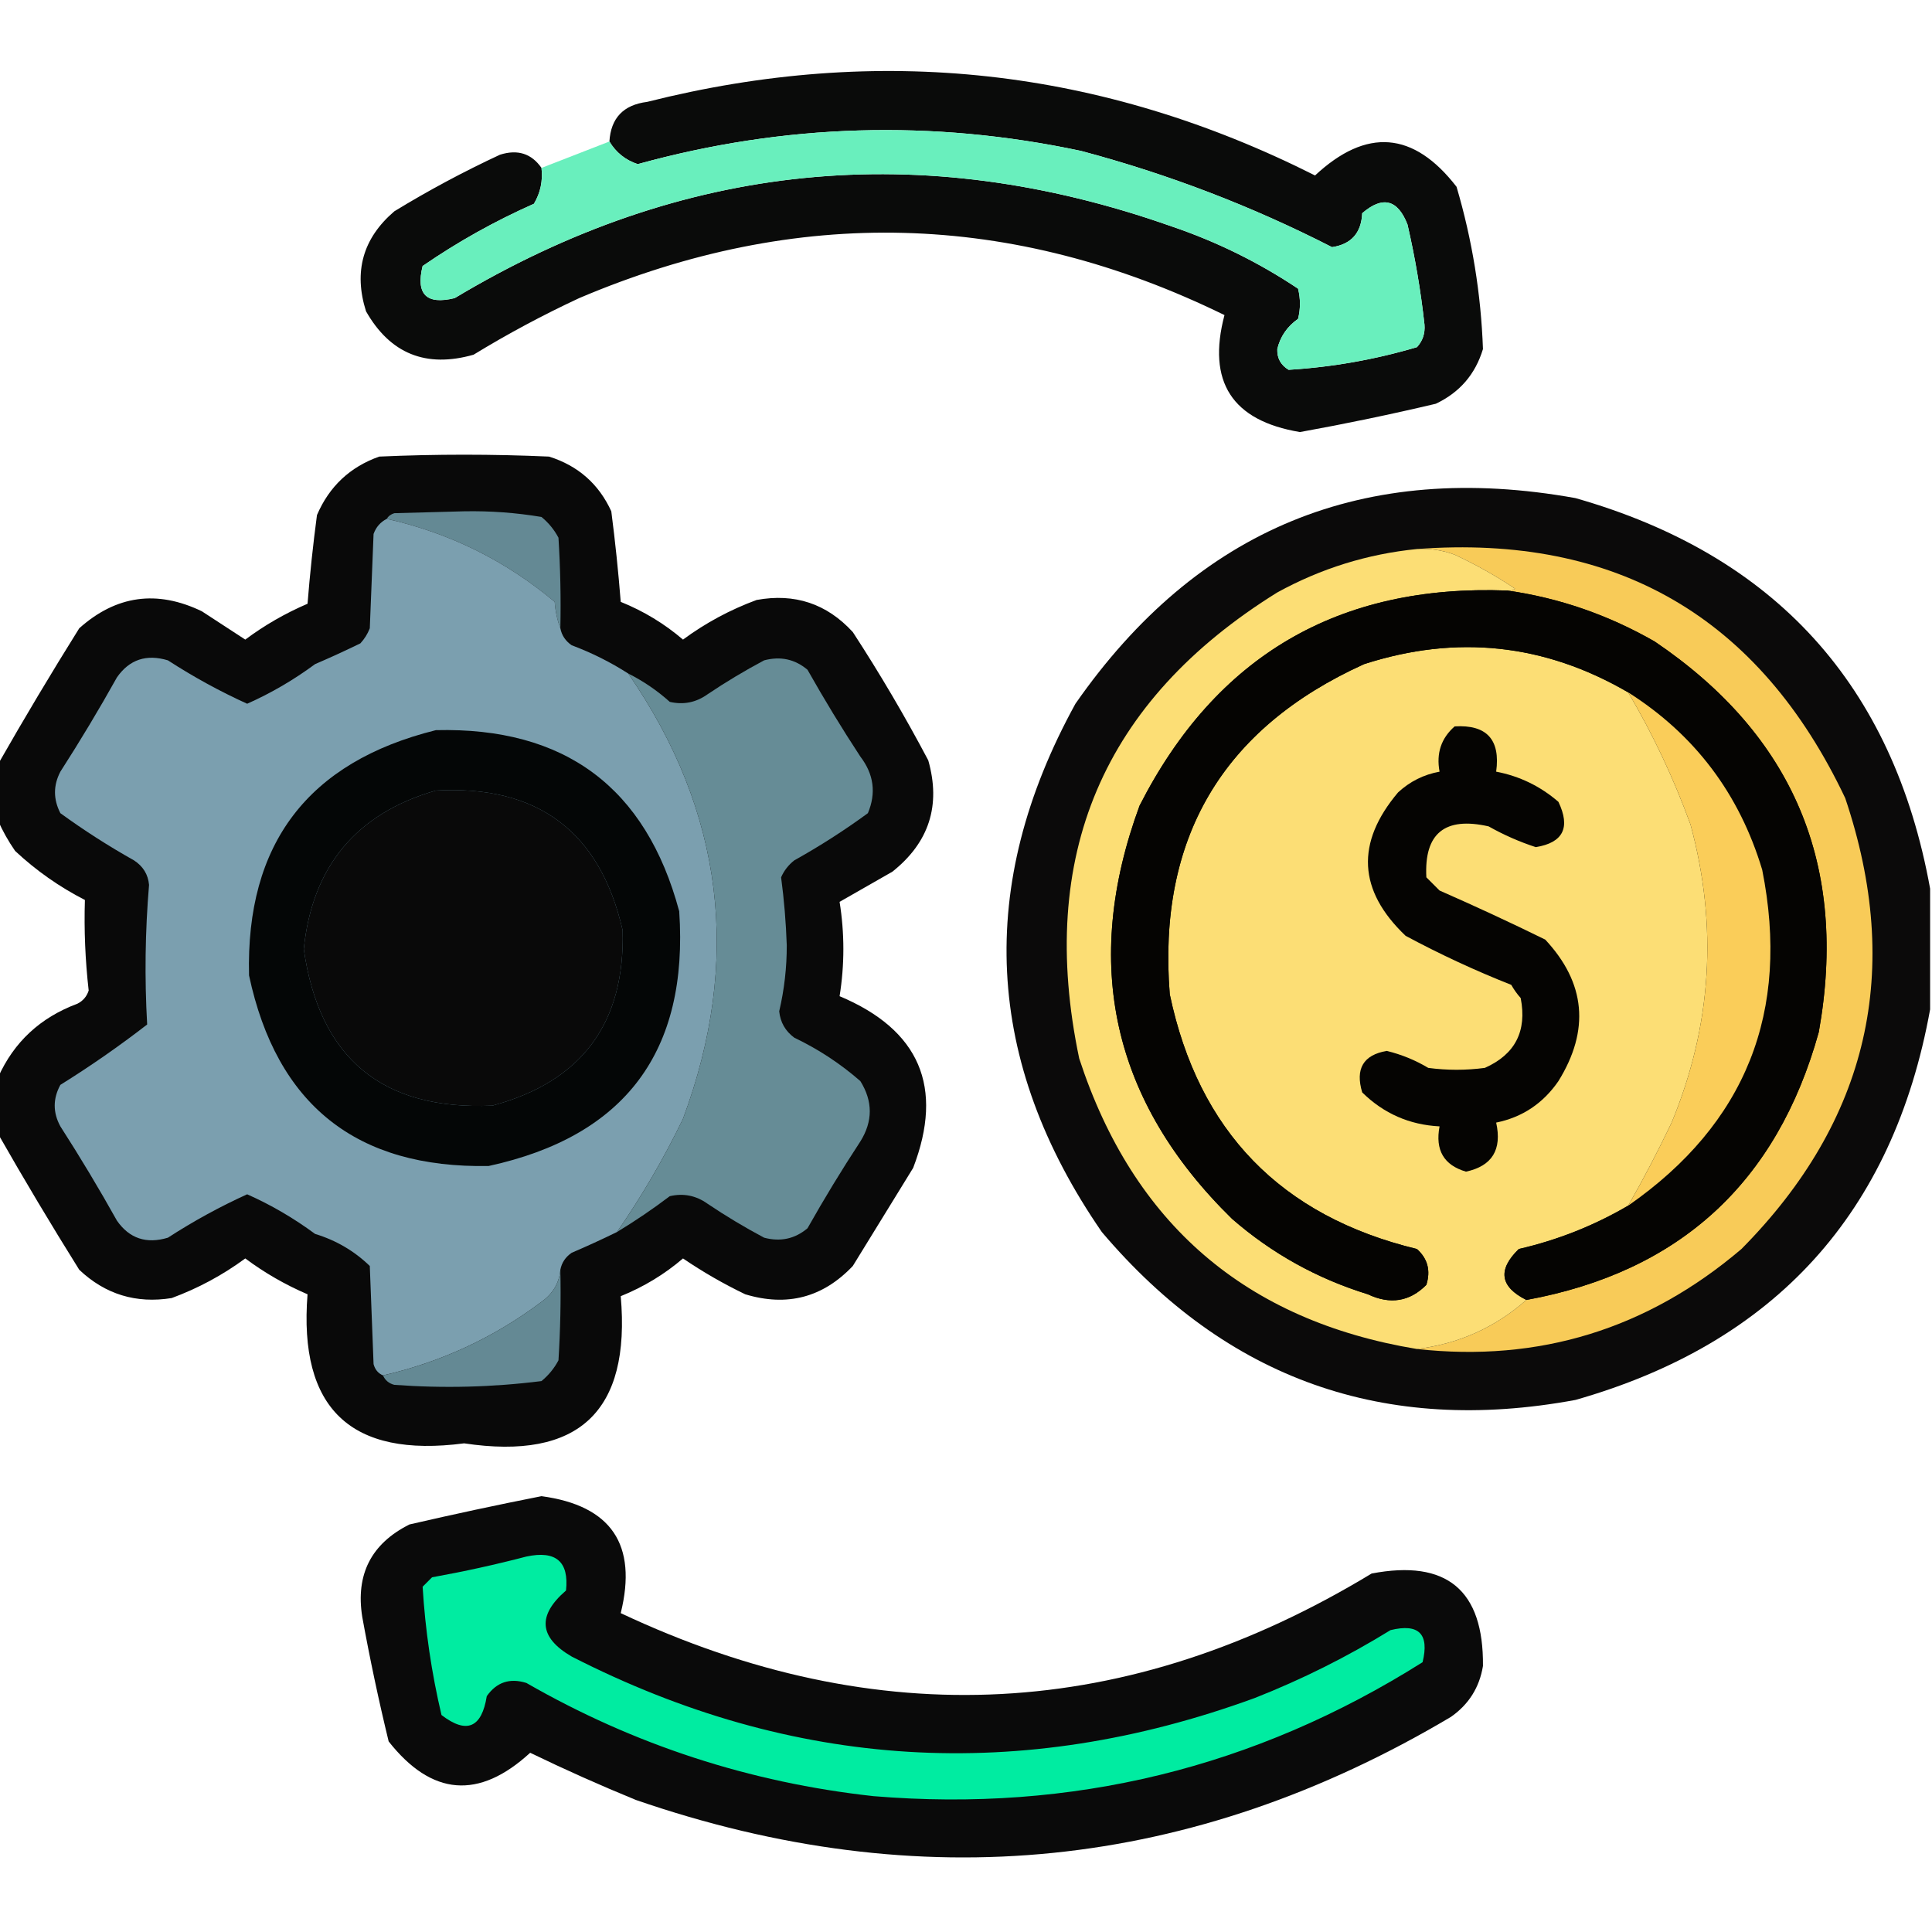 <?xml version="1.0" encoding="UTF-8"?>
<!DOCTYPE svg PUBLIC "-//W3C//DTD SVG 1.1//EN" "http://www.w3.org/Graphics/SVG/1.1/DTD/svg11.dtd">
<svg xmlns="http://www.w3.org/2000/svg" version="1.1" width="512px" height="512px" style="shape-rendering:geometricPrecision; text-rendering:geometricPrecision; image-rendering:optimizeQuality; fillRule:evenodd; clip-rule:evenodd" xmlns:xlink="http://www.w3.org/1999/xlink">
<g><path style="opacity:0.959" fill="#010201" d="M 143.5,44.5 C 143.893,47.93 143.227,51.096 141.5,54C 131.101,58.613 121.268,64.113 112,70.5C 110.167,78 113,80.833 120.5,79C 180.762,42.886 244.095,36.553 310.5,60C 322.421,64.044 333.588,69.544 344,76.5C 344.667,79.167 344.667,81.833 344,84.5C 341.109,86.538 339.276,89.205 338.5,92.5C 338.406,94.912 339.406,96.745 341.5,98C 353.017,97.298 364.35,95.298 375.5,92C 377.028,90.352 377.695,88.352 377.5,86C 376.516,77.081 375.016,68.247 373,59.5C 370.413,52.847 366.413,51.847 361,56.5C 360.764,61.733 358.097,64.733 353,65.5C 331.817,54.657 309.65,46.157 286.5,40C 247.031,31.604 207.864,32.771 169,43.5C 165.753,42.418 163.253,40.418 161.5,37.5C 161.881,31.284 165.215,27.784 171.5,27C 232.944,11.512 291.944,18.012 348.5,46.5C 362.127,33.794 374.627,34.794 386,49.5C 390.15,63.578 392.484,77.911 393,92.5C 390.987,99.181 386.82,104.014 380.5,107C 368.557,109.822 356.557,112.322 344.5,114.5C 326.499,111.496 319.832,101.163 324.5,83.5C 268.241,55.957 211.241,54.457 153.5,79C 143.849,83.491 134.515,88.491 125.5,94C 112.906,97.585 103.406,93.751 97,82.5C 93.673,71.97 96.173,63.136 104.5,56C 113.515,50.491 122.849,45.491 132.5,41C 137.181,39.519 140.848,40.686 143.5,44.5 Z"/></g>
<g><path style="opacity:0.999" fill="#69efbd" d="M 143.5,44.5 C 149.5,42.167 155.5,39.833 161.5,37.5C 163.253,40.418 165.753,42.418 169,43.5C 207.864,32.771 247.031,31.604 286.5,40C 309.65,46.157 331.817,54.657 353,65.5C 358.097,64.733 360.764,61.733 361,56.5C 366.413,51.847 370.413,52.847 373,59.5C 375.016,68.247 376.516,77.081 377.5,86C 377.695,88.352 377.028,90.352 375.5,92C 364.35,95.298 353.017,97.298 341.5,98C 339.406,96.745 338.406,94.912 338.5,92.5C 339.276,89.205 341.109,86.538 344,84.5C 344.667,81.833 344.667,79.167 344,76.5C 333.588,69.544 322.421,64.044 310.5,60C 244.095,36.553 180.762,42.886 120.5,79C 113,80.833 110.167,78 112,70.5C 121.268,64.113 131.101,58.613 141.5,54C 143.227,51.096 143.893,47.93 143.5,44.5 Z"/></g>
<g><path style="opacity:0.961" fill="#010101" d="M -0.5,300.5 C -0.5,295.5 -0.5,290.5 -0.5,285.5C 3.686,276.153 10.686,269.653 20.5,266C 21.99,265.255 22.99,264.088 23.5,262.5C 22.586,254.434 22.253,246.434 22.5,238.5C 15.72,235.028 9.554,230.695 4,225.5C 2.205,222.901 0.705,220.234 -0.5,217.5C -0.5,212.5 -0.5,207.5 -0.5,202.5C 6.376,190.43 13.542,178.43 21,166.5C 30.774,157.761 41.608,156.261 53.5,162C 57.333,164.5 61.167,167 65,169.5C 70.092,165.702 75.592,162.535 81.5,160C 82.124,152.185 82.957,144.352 84,136.5C 87.255,128.911 92.755,123.744 100.5,121C 115.5,120.333 130.5,120.333 145.5,121C 153.177,123.412 158.677,128.246 162,135.5C 163.032,143.463 163.866,151.463 164.5,159.5C 170.582,161.954 176.082,165.287 181,169.5C 186.974,165.095 193.474,161.595 200.5,159C 210.608,157.149 219.108,159.982 226,167.5C 233.171,178.504 239.838,189.838 246,201.5C 249.391,213.435 246.224,223.268 236.5,231C 231.833,233.667 227.167,236.333 222.5,239C 223.833,247.333 223.833,255.667 222.5,264C 243.712,272.92 250.212,288.086 242,309.5C 236.667,318.167 231.333,326.833 226,335.5C 218.086,343.854 208.586,346.354 197.5,343C 191.742,340.233 186.242,337.066 181,333.5C 176.082,337.713 170.582,341.046 164.5,343.5C 167.198,374.07 153.365,387.07 123,382.5C 92.946,386.447 79.113,373.28 81.5,343C 75.592,340.465 70.092,337.298 65,333.5C 58.994,337.919 52.494,341.419 45.5,344C 36.061,345.519 27.894,343.019 21,336.5C 13.542,324.57 6.376,312.57 -0.5,300.5 Z M 115.5,209.5 C 142.488,208.006 158.988,220.339 165,246.5C 165.691,271.131 154.191,286.631 130.5,293C 101.301,294.303 84.634,280.469 80.5,251.5C 82.762,229.578 94.428,215.578 115.5,209.5 Z"/></g>
<g><path style="opacity:0.958" fill="#020100" d="M 511.5,235.5 C 511.5,246.167 511.5,256.833 511.5,267.5C 501.732,321.44 470.399,355.94 417.5,371C 366.928,380.368 325.095,365.534 292,326.5C 260.845,281.339 258.511,234.673 285,186.5C 317.332,140.098 361.498,121.931 417.5,132C 470.399,147.06 501.732,181.56 511.5,235.5 Z"/></g>
<g><path style="opacity:1" fill="#648994" d="M 148.5,166.5 C 147.686,164.369 147.186,162.036 147,159.5C 133.984,148.576 119.151,141.242 102.5,137.5C 102.918,136.778 103.584,136.278 104.5,136C 110.667,135.833 116.833,135.667 123,135.5C 129.935,135.37 136.768,135.87 143.5,137C 145.378,138.543 146.878,140.376 148,142.5C 148.5,150.493 148.666,158.493 148.5,166.5 Z"/></g>
<g><path style="opacity:1" fill="#7b9faf" d="M 102.5,137.5 C 119.151,141.242 133.984,148.576 147,159.5C 147.186,162.036 147.686,164.369 148.5,166.5C 148.859,168.371 149.859,169.871 151.5,171C 156.805,172.986 161.805,175.486 166.5,178.5C 191.797,215.156 196.631,254.489 181,296.5C 175.9,307.047 170.067,317.047 163.5,326.5C 159.572,328.424 155.572,330.257 151.5,332C 149.859,333.129 148.859,334.629 148.5,336.5C 148.198,340 146.532,342.834 143.5,345C 130.901,354.465 116.901,360.965 101.5,364.5C 100.21,363.942 99.377,362.942 99,361.5C 98.667,352.833 98.333,344.167 98,335.5C 93.91,331.533 89.077,328.7 83.5,327C 77.835,322.815 71.835,319.315 65.5,316.5C 58.264,319.787 51.264,323.62 44.5,328C 38.798,329.72 34.298,328.22 31,323.5C 26.252,315.001 21.252,306.668 16,298.5C 14,294.833 14,291.167 16,287.5C 23.943,282.556 31.609,277.223 39,271.5C 38.295,259.167 38.462,246.833 39.5,234.5C 39.244,231.729 37.91,229.562 35.5,228C 28.745,224.208 22.245,220.041 16,215.5C 14.101,211.803 14.101,208.136 16,204.5C 21.252,196.332 26.252,187.999 31,179.5C 34.298,174.78 38.798,173.28 44.5,175C 51.264,179.38 58.264,183.213 65.5,186.5C 71.835,183.685 77.835,180.185 83.5,176C 87.542,174.263 91.542,172.43 95.5,170.5C 96.584,169.335 97.417,168.002 98,166.5C 98.333,158.167 98.667,149.833 99,141.5C 99.66,139.676 100.827,138.343 102.5,137.5 Z M 115.5,209.5 C 94.428,215.578 82.762,229.578 80.5,251.5C 84.634,280.469 101.301,294.303 130.5,293C 154.191,286.631 165.691,271.131 165,246.5C 158.988,220.339 142.488,208.006 115.5,209.5 Z"/></g>
<g><path style="opacity:1" fill="#f8cb58" d="M 375.5,145.5 C 428.418,141.543 466.252,163.543 489,211.5C 504.378,257.1 495.212,296.933 461.5,331C 436.552,352.232 407.885,361.065 375.5,357.5C 386.545,356.142 396.212,351.809 404.5,344.5C 445.082,337.09 470.915,313.424 482,273.5C 489.867,229.421 475.367,194.921 438.5,170C 426.24,162.97 413.24,158.47 399.5,156.5C 400.239,156.631 400.906,156.464 401.5,156C 396.423,152.599 391.089,149.599 385.5,147C 382.274,145.801 378.941,145.301 375.5,145.5 Z"/></g>
<g><path style="opacity:1" fill="#fcde75" d="M 375.5,145.5 C 378.941,145.301 382.274,145.801 385.5,147C 391.089,149.599 396.423,152.599 401.5,156C 400.906,156.464 400.239,156.631 399.5,156.5C 354.747,154.786 322.247,173.786 302,213.5C 286.578,255.401 294.745,291.901 326.5,323C 337.03,332.171 349.03,338.838 362.5,343C 368.417,345.787 373.584,344.953 378,340.5C 379.183,336.726 378.349,333.559 375.5,331C 339.445,322.279 317.612,299.779 310,263.5C 306.722,222.213 323.889,193.046 361.5,176C 386.025,168.095 409.358,170.595 431.5,183.5C 438.026,194.558 443.526,206.225 448,218.5C 455.311,245.435 453.644,271.768 443,297.5C 439.376,305.087 435.542,312.42 431.5,319.5C 422.446,324.798 412.779,328.631 402.5,331C 396.838,336.504 397.504,341.004 404.5,344.5C 396.212,351.809 386.545,356.142 375.5,357.5C 330.147,349.987 300.314,324.321 286,280.5C 274.749,226.877 292.249,185.71 338.5,157C 350.067,150.644 362.4,146.811 375.5,145.5 Z"/></g>
<g><path style="opacity:1" fill="#050402" d="M 399.5,156.5 C 413.24,158.47 426.24,162.97 438.5,170C 475.367,194.921 489.867,229.421 482,273.5C 470.915,313.424 445.082,337.09 404.5,344.5C 397.504,341.004 396.838,336.504 402.5,331C 412.779,328.631 422.446,324.798 431.5,319.5C 462.664,297.802 474.497,268.136 467,230.5C 460.938,210.333 449.105,194.667 431.5,183.5C 409.358,170.595 386.025,168.095 361.5,176C 323.889,193.046 306.722,222.213 310,263.5C 317.612,299.779 339.445,322.279 375.5,331C 378.349,333.559 379.183,336.726 378,340.5C 373.584,344.953 368.417,345.787 362.5,343C 349.03,338.838 337.03,332.171 326.5,323C 294.745,291.901 286.578,255.401 302,213.5C 322.247,173.786 354.747,154.786 399.5,156.5 Z"/></g>
<g><path style="opacity:1" fill="#668c96" d="M 163.5,326.5 C 170.067,317.047 175.9,307.047 181,296.5C 196.631,254.489 191.797,215.156 166.5,178.5C 170.484,180.495 174.151,182.995 177.5,186C 181.12,186.841 184.454,186.174 187.5,184C 192.334,180.748 197.334,177.748 202.5,175C 206.829,173.849 210.662,174.682 214,177.5C 218.416,185.333 223.082,193 228,200.5C 231.572,205.168 232.239,210.168 230,215.5C 223.768,220.061 217.268,224.228 210.5,228C 208.951,229.214 207.785,230.714 207,232.5C 207.79,238.415 208.29,244.415 208.5,250.5C 208.514,256.412 207.848,262.245 206.5,268C 206.795,270.923 208.129,273.257 210.5,275C 216.875,278.047 222.708,281.881 228,286.5C 231.333,291.833 231.333,297.167 228,302.5C 223.082,310 218.416,317.667 214,325.5C 210.662,328.318 206.829,329.151 202.5,328C 197.334,325.252 192.334,322.252 187.5,319C 184.454,316.826 181.12,316.159 177.5,317C 172.978,320.424 168.311,323.591 163.5,326.5 Z"/></g>
<g><path style="opacity:1" fill="#facd59" d="M 431.5,183.5 C 449.105,194.667 460.938,210.333 467,230.5C 474.497,268.136 462.664,297.802 431.5,319.5C 435.542,312.42 439.376,305.087 443,297.5C 453.644,271.768 455.311,245.435 448,218.5C 443.526,206.225 438.026,194.558 431.5,183.5 Z"/></g>
<g><path style="opacity:1" fill="#050402" d="M 385.5,192.5 C 393.992,191.994 397.659,195.994 396.5,204.5C 402.701,205.683 408.201,208.35 413,212.5C 416.257,219.321 414.257,223.321 407,224.5C 402.687,223.096 398.52,221.262 394.5,219C 382.881,216.364 377.381,220.864 378,232.5C 379.167,233.667 380.333,234.833 381.5,236C 390.953,240.147 400.286,244.481 409.5,249C 420.211,260.479 421.377,272.979 413,286.5C 408.93,292.418 403.43,296.085 396.5,297.5C 398.09,304.68 395.423,309.014 388.5,310.5C 382.629,308.78 380.296,304.78 381.5,298.5C 373.532,298.099 366.698,295.099 361,289.5C 359.121,283.24 361.288,279.573 367.5,278.5C 371.404,279.453 375.071,280.953 378.5,283C 383.5,283.667 388.5,283.667 393.5,283C 401.536,279.43 404.703,273.263 403,264.5C 402.044,263.421 401.211,262.255 400.5,261C 390.957,257.23 381.624,252.897 372.5,248C 359.897,236.014 359.23,223.348 370.5,210C 373.642,207.096 377.309,205.262 381.5,204.5C 380.589,199.633 381.922,195.633 385.5,192.5 Z"/></g>
<g><path style="opacity:0.966" fill="#010202" d="M 115.5,193.5 C 149.688,192.659 171.188,208.659 180,241.5C 182.522,278.628 165.688,301.128 129.5,309C 94.485,309.657 73.318,292.824 66,258.5C 65.121,223.589 81.621,201.923 115.5,193.5 Z M 115.5,209.5 C 94.428,215.578 82.762,229.578 80.5,251.5C 84.634,280.469 101.301,294.303 130.5,293C 154.191,286.631 165.691,271.131 165,246.5C 158.988,220.339 142.488,208.006 115.5,209.5 Z"/></g>
<g><path style="opacity:1" fill="#648994" d="M 148.5,336.5 C 148.666,344.507 148.5,352.507 148,360.5C 146.878,362.624 145.378,364.457 143.5,366C 130.595,367.628 117.595,367.961 104.5,367C 103.058,366.623 102.058,365.79 101.5,364.5C 116.901,360.965 130.901,354.465 143.5,345C 146.532,342.834 148.198,340 148.5,336.5 Z"/></g>
<g><path style="opacity:0.959" fill="#000101" d="M 143.5,396.5 C 161.994,399 168.994,409.334 164.5,427.5C 232.658,459.572 298.992,456.072 363.5,417C 383.37,413.209 393.203,421.376 393,441.5C 392.072,447.187 389.239,451.687 384.5,455C 315.952,495.707 243.952,503.041 168.5,477C 159.041,473.124 149.708,468.958 140.5,464.5C 126.911,476.977 114.411,475.977 103,461.5C 100.346,450.577 98.012,439.577 96,428.5C 94.209,417.248 98.376,409.082 108.5,404C 120.253,401.285 131.919,398.785 143.5,396.5 Z"/></g>
<g><path style="opacity:1" fill="#00eca1" d="M 139.5,412.5 C 147.321,410.833 150.821,413.833 150,421.5C 142.329,428.118 142.829,433.952 151.5,439C 210.153,468.992 270.487,472.659 332.5,450C 345.058,445.054 357.058,439.054 368.5,432C 376,430.167 378.833,433 377,440.5C 332.571,468.522 284.071,480.356 231.5,476C 198.713,472.404 168.047,462.404 139.5,446C 135.102,444.622 131.602,445.788 129,449.5C 127.646,457.933 123.646,459.6 117,454.5C 114.353,443.263 112.686,431.93 112,420.5C 112.833,419.667 113.667,418.833 114.5,418C 123.03,416.463 131.363,414.63 139.5,412.5 Z"/></g>
</svg>
